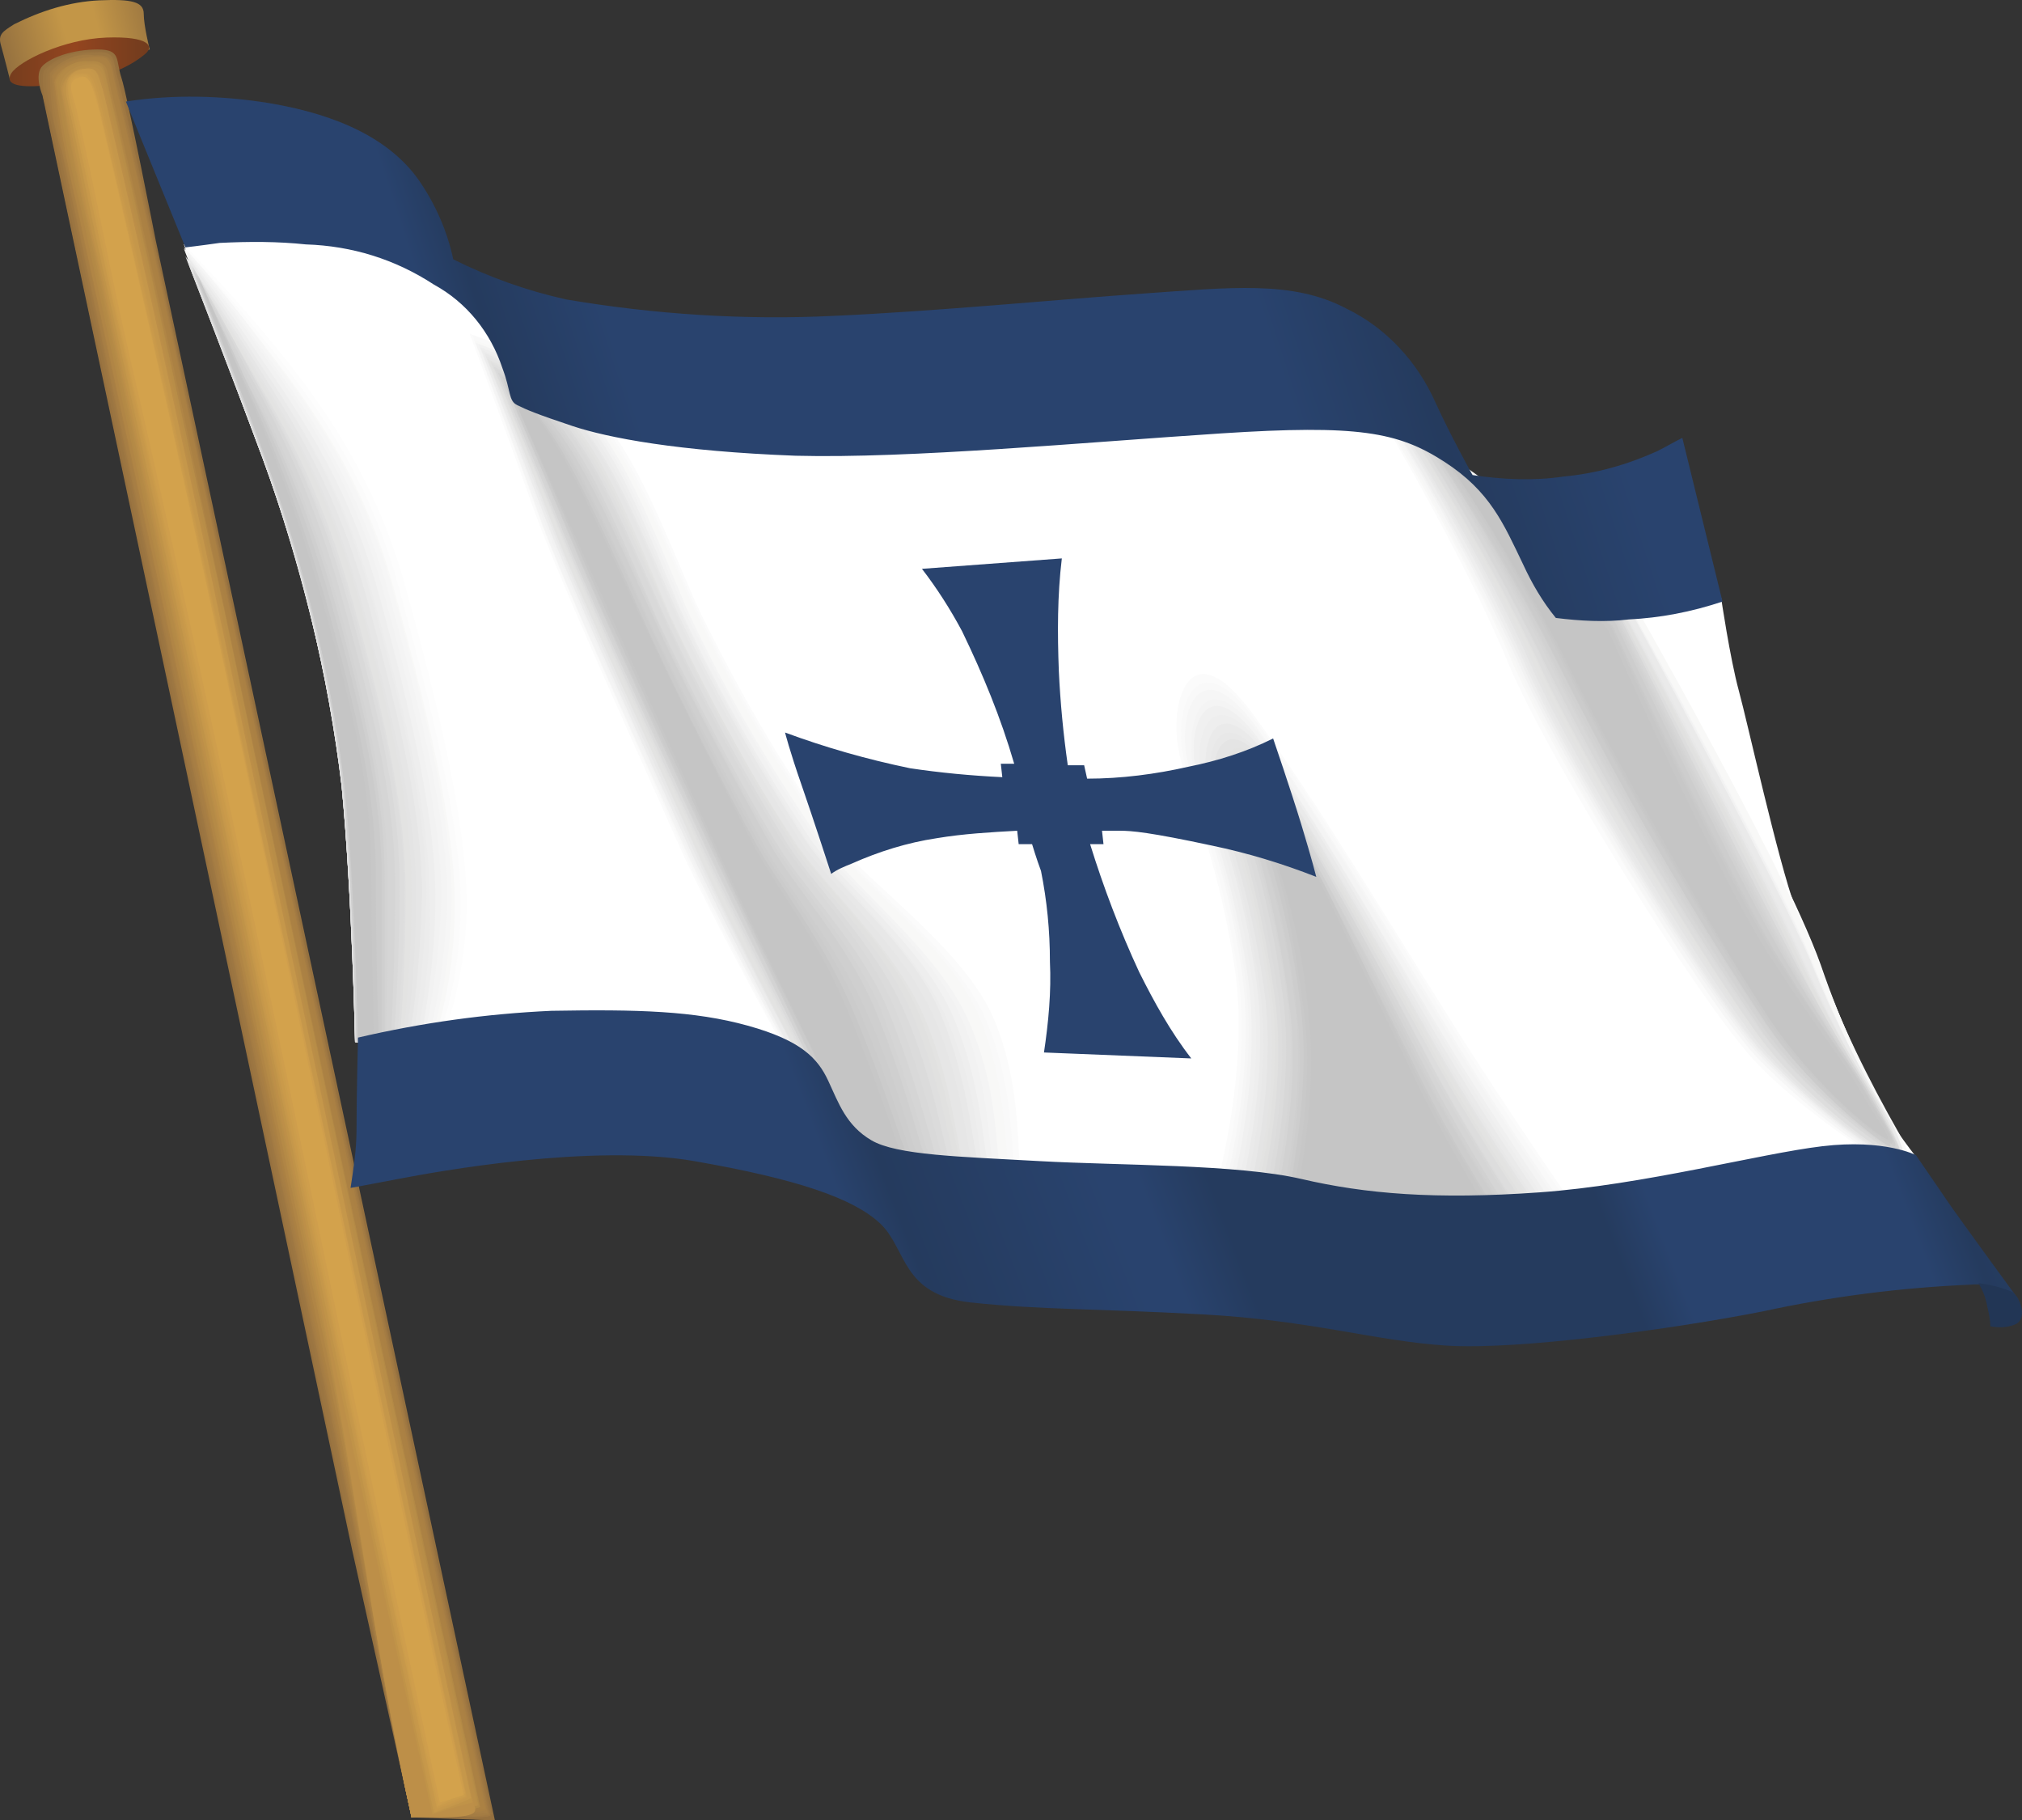 <svg xmlns="http://www.w3.org/2000/svg" id="Layer_1" version="1.1" viewBox="0 0 135.888 122.324"><rect x="0" y="0" width="135.888" height="122.324" fill="#333333" stroke="none"/><style id="style319">.st0{fill-rule:evenodd;clip-rule:evenodd}.st0,.st1{fill:#4579ad}</style><linearGradient id="SVGID_1_" x1="231.357" x2="242.087" y1="-3980.195" y2="-3977.315" gradientTransform="matrix(1 0 0 -1 -231.19 -3976.466)" gradientUnits="userSpaceOnUse"><stop id="stop325" offset="0" stop-color="#94703f"/><stop id="stop327" offset=".4" stop-color="#c39647"/><stop id="stop329" offset=".6" stop-color="#c39647"/><stop id="stop331" offset="1" stop-color="#94703f"/></linearGradient><path id="path334" fill="url(#SVGID_1_)" fill-rule="evenodd" d="M.66 5.324s-.4-1.6-.6-2.3c-.2-.7.1-.9.9-1.4 1.8-.9 3.7-1.5 5.7-1.6 2.2-.1 3 .1 3 .9s.4 2.4.4 2.4z" clip-rule="evenodd"/><linearGradient id="SVGID_2_" x1="231.27" x2="241.08" y1="-3980.621" y2="-3980.621" gradientTransform="matrix(1 0 0 -1 -231.19 -3976.466)" gradientUnits="userSpaceOnUse"><stop id="stop336" offset="0" stop-color="#723c1e"/><stop id="stop338" offset=".5" stop-color="#94451f"/><stop id="stop340" offset="1" stop-color="#723c1e"/></linearGradient><path id="path343" fill="url(#SVGID_2_)" fill-rule="evenodd" d="M3.26 5.724c-1.9.2-3 0-2.5-.8s3.5-2.3 6.4-2.4c2.9-.1 3.2.6 2.6 1.1-1.9 1.6-4.6 1.9-6.5 2.1z" clip-rule="evenodd"/><path id="path345" fill="#94703f" fill-rule="evenodd" d="m27.66 122.124-4-18-20.8-97.7s-.6-1.4 0-2c.6-.6 2.1-1.1 3.7-1.1s1.2.7 1.6 1.9c.4 1.2 2.3 10.9 2.3 10.9l22.8 106.2z" clip-rule="evenodd"/><path id="path347" fill="#fff" fill-rule="evenodd" d="M24.06 69.924s-.1-9.9-.9-17.1c-.9-7.5-2.7-14.9-5.3-22-2-5.5-5.5-14.4-5.5-14.4 2.5-.4 4.9-.5 7.4-.4 3.5.2 9.9 1.4 12.3 4.8 2.4 3.4 3.6 5.7 7.9 6.6 11.1 1.9 22.4 2.2 33.6.9 14.7-1.8 19.4.2 21.5 1.1 2.2 1.2 4.2 2.8 5.8 4.7 1.1 1.2 3.5 6.6 5.9 6.9 2.8.1 6.1-.6 8.9-.9 0 0 .6 4.1 1.2 6.3s2.6 11.3 3.8 14.6c1.2 3.3 2.7 7.5 4.2 10.6 1.5 3.1 3.9 6.1 3.9 6.1s-9.2 1.3-15.2 2.3c-6 1-20.7.9-27.7.3-7-.6-19.4-1.6-23.4-1.9-4-.3-6.8-2-8.3-4.3-1.5-2.3-6.5-4.1-8.9-4.4-5.1-.3-10.3-.3-15.4.1-1.9.3-3.8.4-5.8.1z" clip-rule="evenodd"/><path id="path349" fill="#fff" fill-rule="evenodd" d="M31.46 22.224s2.3 6.4 4.1 11.6c1.8 5.2 7.6 17.8 9.8 22.6 2.2 4.8 7.6 14.5 7.6 14.5s2 6.2 4.2 7.7 12.3 1.4 12 .3c-.3-1.1.2-5.5-1.7-10.3-1.9-4.8-8.4-9.1-10.9-12.2-3.6-5-6.8-10.3-9.4-15.9-4.6-10.1-6-15.1-15.7-18.3z" clip-rule="evenodd"/><path id="path351" fill="#fbfbfb" fill-rule="evenodd" d="M31.56 22.424s2.4 6.4 4.2 11.5c1.8 5.1 7.6 17.7 9.7 22.5 2.1 4.8 7.5 14.5 7.5 14.5s2 6.1 4.2 7.6 11.9 1.4 11.5.3c-.4-1.1.1-5.5-1.8-10.2-1.9-4.7-8.3-9.1-10.7-12.1-3.6-5-6.7-10.4-9.4-16-4.3-10-5.8-14.9-15.2-18.1z" clip-rule="evenodd"/><path id="path353" fill="#f9f9f9" fill-rule="evenodd" d="M31.76 22.524s2.4 6.4 4.2 11.5c1.8 5.1 7.6 17.6 9.7 22.5 2.1 4.9 7.4 14.4 7.4 14.4s2.1 6.1 4.1 7.6c2 1.5 11.5 1.3 11.1.2-.4-1.1 0-5.5-2-10.2-2-4.7-8.1-9-10.4-12.1-3.5-5-6.6-10.3-9.2-15.8-4.4-9.9-5.9-14.9-14.9-18.1z" clip-rule="evenodd"/><path id="path355" fill="#f8f8f7" fill-rule="evenodd" d="M31.86 22.824s2.4 6.3 4.2 11.4c1.8 5.1 7.6 17.6 9.7 22.3 2.1 4.7 7.4 14.3 7.4 14.3s2.1 6.1 4.1 7.6c2 1.5 11 1.3 10.6.2-.4-1.1-.1-5.5-2-10.2-1.9-4.7-7.9-8.9-10.2-12-3.5-5-6.5-10.2-9.1-15.7-4.4-9.9-6-14.8-14.7-17.9z" clip-rule="evenodd"/><path id="path357" fill="#f4f4f4" fill-rule="evenodd" d="M31.96 23.024s2.4 6.3 4.2 11.4c1.8 5.1 7.6 17.5 9.7 22.2 2.1 4.7 7.3 14.3 7.3 14.3s2.1 6.1 4 7.6 10.5 1.3 10.1.1c-.4-1.2-.1-5.4-2.2-10.1-2.1-4.7-7.7-8.9-9.9-12-3.4-4.9-6.5-10.2-9-15.6-4.2-10-5.8-14.9-14.2-17.9z" clip-rule="evenodd"/><path id="path359" fill="#f2f2f2" fill-rule="evenodd" d="M32.16 23.124s2.4 6.3 4.2 11.4c1.9 5 7.6 17.4 9.7 22.2 2.1 4.8 7.2 14.2 7.2 14.2s2.2 6 4 7.6c1.8 1.6 10.1 1.1 9.6.1s-.2-5.4-2.2-10.1c-2-4.7-7.5-8.9-9.7-11.9-3.3-4.9-6.3-10.1-8.9-15.5-4.3-10.1-5.9-15-13.9-18z" clip-rule="evenodd"/><path id="path361" fill="#eee" fill-rule="evenodd" d="M32.26 23.324s2.4 6.3 4.3 11.3c1.9 5 7.5 17.4 9.6 22 2.1 4.6 7.1 14.2 7.1 14.2s2.2 6 4 7.5c1.8 1.5 9.6 1.1 9.2.1-.4-1-.4-5.4-2.4-10.1-2-4.7-7.3-8.8-9.5-11.8-3.3-4.9-6.3-10.1-8.8-15.5-4.1-9.8-5.7-14.7-13.5-17.7z" clip-rule="evenodd"/><path id="path363" fill="#ececec" fill-rule="evenodd" d="M32.36 23.524s2.4 6.3 4.3 11.3c1.9 5 7.5 17.3 9.6 22 2.1 4.7 7.1 14.1 7.1 14.1s2.2 6 3.9 7.4c1.7 1.4 9.1 1.2 8.8.1-.3-1.1-.4-5.4-2.5-10.1-2.1-4.7-7.1-8.8-9.3-11.8-3.2-5-6.1-10.1-8.6-15.5-4.3-9.7-5.8-14.6-13.3-17.5z" clip-rule="evenodd"/><path id="path365" fill="#e8e8e8" fill-rule="evenodd" d="M32.56 23.724s2.4 6.2 4.3 11.2c1.9 5 7.5 17.2 9.6 21.9 2.1 4.7 7.1 14 7.1 14s2.2 6 3.9 7.5c1.7 1.5 8.7 1 8.3-.1-.4-1.1-.6-5.3-2.5-10s-7-8.6-9.1-11.7c-3.2-4.9-6.1-10-8.6-15.3-4.3-9.7-6-14.6-13-17.5z" clip-rule="evenodd"/><path id="path367" fill="#e6e6e6" fill-rule="evenodd" d="M32.66 23.924s2.5 6.2 4.4 11.2c1.9 5 7.6 17.1 9.6 21.8 2 4.7 7 14 7 14s2.2 6 3.8 7.4c1.6 1.4 8.3 1 7.9-.1-.4-1.1-.6-5.3-2.6-9.9-2-4.6-6.8-8.7-8.9-11.7-3.1-4.9-6-10-8.4-15.3-4.3-9.8-6-14.6-12.8-17.4z" clip-rule="evenodd"/><path id="path369" fill="#e3e3e2" fill-rule="evenodd" d="M32.76 24.124s2.5 6.2 4.4 11.2c1.9 5 7.6 17.1 9.6 21.7 2 4.6 6.9 13.9 6.9 13.9s2.2 6 3.8 7.3c1.6 1.3 7.8 1 7.3-.1s-.7-5.3-2.7-9.9c-2-4.6-6.6-8.6-8.6-11.6-3.2-4.8-5.9-9.9-8.4-15.2-4.1-9.7-5.8-14.5-12.3-17.3z" clip-rule="evenodd"/><path id="path371" fill="#e1e1e0" fill-rule="evenodd" d="M32.96 24.324s2.5 6.1 4.5 11.1c1.9 5 7.5 17 9.6 21.6 2.1 4.6 6.8 13.8 6.8 13.8s2.2 5.9 3.8 7.3c1.6 1.4 7.3.9 6.9-.1-.4-1-.9-5.3-2.8-9.9-1.9-4.6-6.4-8.5-8.4-11.5-3.1-4.9-5.8-9.9-8.3-15.1-4.3-9.7-6-14.5-12.1-17.2z" clip-rule="evenodd"/><path id="path373" fill="#dfdfdf" fill-rule="evenodd" d="M33.06 24.424s2.5 6.1 4.5 11.1 7.5 16.9 9.6 21.5c2.1 4.6 6.8 13.8 6.8 13.8s2.3 5.9 3.7 7.3c1.4 1.4 6.9.9 6.5-.2-.4-1.1-.9-5.2-2.9-9.9s-6.3-8.4-8.1-11.4c-3-4.8-5.7-9.8-8.1-15-4.5-9.6-6.2-14.5-12-17.2z" clip-rule="evenodd"/><path id="path375" fill="#dbdbdb" fill-rule="evenodd" d="M33.16 24.624s2.5 6.1 4.5 11 7.5 16.9 9.6 21.4c2.1 4.5 6.8 13.8 6.8 13.8s2.2 5.8 3.7 7.2c1.5 1.4 6.4.9 6-.2-.4-1.1-1-5.3-3-9.9-2-4.6-6.1-8.4-7.9-11.3-3-4.9-5.7-9.9-8.1-15-4.3-9.5-6-14.3-11.6-17z" clip-rule="evenodd"/><path id="path377" fill="#d9d9d9" fill-rule="evenodd" d="M33.36 24.824s2.5 6 4.5 10.9 7.5 16.8 9.6 21.3c2.1 4.5 6.7 13.6 6.7 13.6s2.3 5.9 3.6 7.3c1.3 1.4 6 .8 5.5-.3-.8-3.3-1.8-6.6-3.1-9.8-1.9-4.5-5.8-8.4-7.6-11.3-2.9-4.8-5.6-9.8-7.9-14.9-4.3-9.4-6.1-14.2-11.3-16.8z" clip-rule="evenodd"/><path id="path379" fill="#d5d5d5" fill-rule="evenodd" d="M33.46 25.024s2.5 6.1 4.5 11 7.5 16.7 9.6 21.2c2.1 4.5 6.6 13.5 6.6 13.5s2.3 5.8 3.6 7.2c1.3 1.4 5.5.7 5.1-.3-.9-3.3-1.9-6.6-3.2-9.8-1.9-4.5-5.8-8.3-7.5-11.2-2.9-4.8-5.5-9.8-7.9-14.8-4.1-9.5-5.9-14.1-10.8-16.8z" clip-rule="evenodd"/><path id="path381" fill="#d3d3d3" fill-rule="evenodd" d="M33.66 25.224s2.5 6 4.5 10.9 7.4 16.6 9.5 21.1c2.1 4.5 6.5 13.5 6.5 13.5s2.4 5.8 3.6 7.1c1.2 1.3 5 .7 4.6-.3-.9-3.3-2-6.6-3.2-9.8-2-4.5-5.5-8.2-7.3-11.2-1.8-3-5.4-9.6-7.7-14.8-4.2-9.2-6-13.9-10.5-16.5z" clip-rule="evenodd"/><path id="path383" fill="#cfcfcf" fill-rule="evenodd" d="M33.76 25.324s2.6 6 4.6 10.9c2 4.9 7.4 16.6 9.5 21 2.1 4.4 6.5 13.5 6.5 13.5s2.4 5.8 3.5 7.1c1.1 1.3 4.6.6 4.2-.4-.4-1-1.4-5.2-3.3-9.7-1.9-4.5-5.4-8.1-7-11-1.6-2.9-5.3-9.6-7.6-14.7-4.3-9.4-6.2-14-10.4-16.7z" clip-rule="evenodd"/><path id="path385" fill="#cdcdcd" fill-rule="evenodd" d="M33.86 25.624s2.6 6 4.6 10.8c2 4.8 7.4 16.5 9.5 20.9 2.1 4.4 6.4 13.4 6.4 13.4s2.4 5.7 3.5 7.1c1.1 1.4 4.1.6 3.7-.4-.4-1-1.4-5.2-3.4-9.6-2-4.4-5.2-8.1-6.8-11-1.6-2.9-5.2-9.6-7.5-14.6-4.3-9.4-6.1-14.1-10-16.6z" clip-rule="evenodd"/><path id="path387" fill="#cbcbcb" fill-rule="evenodd" d="M33.96 25.824s2.6 5.9 4.6 10.7c2 4.8 7.4 16.4 9.5 20.8 2.1 4.4 6.3 13.3 6.3 13.3s2.5 5.8 3.5 7.1c1 1.3 3.7.6 3.3-.4-.4-1-1.6-5.2-3.5-9.6-1.9-4.4-5-8.1-6.6-11-1.6-2.9-5-9.5-7.3-14.5-4.3-9.4-6.2-14-9.8-16.4z" clip-rule="evenodd"/><path id="path389" fill="#c7c7c7" fill-rule="evenodd" d="M34.16 25.924s2.6 6 4.6 10.7c2 4.7 7.4 16.3 9.4 20.7 2 4.4 6.4 13.2 6.4 13.2 1 2.4 2.1 4.8 3.4 7.1 1 1.3 3.2.5 2.8-.5-.4-1-1.7-5.2-3.6-9.6-1.9-4.4-4.8-8-6.4-10.9-1.6-2.9-5-9.4-7.3-14.5-4.1-9.1-6.1-13.7-9.3-16.2z" clip-rule="evenodd"/><path id="path391" fill="#c5c5c5" fill-rule="evenodd" d="M34.26 26.124s2.6 5.9 4.7 10.6c2.1 4.7 7.4 16.3 9.4 20.7 2 4.4 6.3 13.2 6.3 13.2 1 2.4 2.1 4.7 3.4 7 .9 1.3 2.7.5 2.3-.6-.4-1.1-1.7-5.1-3.6-9.6-1.9-4.5-4.7-7.9-6.2-10.8-1.5-2.9-4.8-9.4-7.1-14.3-4.3-9.2-6.2-13.8-9.2-16.2z" clip-rule="evenodd"/><path id="path393" fill="#97713f" fill-rule="evenodd" d="M27.66 122.124c-1.5-7-2.6-12.3-4.2-19.3-6.8-31.8-13.6-63.7-20.4-95.6 0-.2-.6-1.9-.1-2.7 1-.8 2.3-1.2 3.5-1.1 1.5 0 1.2.6 1.6 1.9.5 1.9 2.6 12 2.7 12.8 7.4 34.7 14.9 69.4 22.3 104.2-1.9-.1-3.7-.3-5.4-.2z" clip-rule="evenodd"/><path id="path395" fill="#9b7541" fill-rule="evenodd" d="M27.66 122.124c-1.6-7.3-2.7-13.2-4.4-20.5-6.6-31.2-13.3-62.4-19.9-93.7-.1-.4-.7-2.3-.4-3.2.9-.9 2.1-1.3 3.4-1.2 1.5 0 1.2.6 1.6 2 .6 2.6 2.9 13 3.2 14.5 7.3 34.1 14.5 67.8 21.9 101.9-1.7.3-3.9-.4-5.4.2z" clip-rule="evenodd"/><path id="path397" fill="#9d7742" fill-rule="evenodd" d="M27.66 122.124c-1.7-7.8-2.9-14.1-4.5-21.9-6.5-30.4-13-61-19.5-91.6-.1-.6-.8-2.7-.5-3.9.4-.6 1.9-1.1 3.3-1.2 1.4-.1 1.1.6 1.5 1.9.9 3.4 3.1 14.2 3.6 16.5 7.1 33.4 14.3 66.7 21.4 100.1-1.6.4-3.7-.5-5.3.1z" clip-rule="evenodd"/><path id="path399" fill="#a07842" fill-rule="evenodd" d="M27.66 122.124c-1.8-8.1-2.9-15-4.7-23.3-6.3-29.7-12.7-59.6-19.1-89.4-.1-.9-.9-3.2-.6-4.5.4-.7 1.8-1.2 3.2-1.2 1.4 0 1.1.5 1.5 1.9 1 4.1 3.4 15.3 4 18.5 7 32.6 14 65.2 21 97.9-1.6.3-3.8-.4-5.3.1z" clip-rule="evenodd"/><path id="path401" fill="#a47c43" fill-rule="evenodd" d="M27.66 122.124c-1.9-8.6-3.1-16.1-4.9-24.6-6.2-29-12.4-58.1-18.6-87.3-.6-1.8-.8-3.5-.8-5.3.7-.9 1.9-1.4 3-1.2 1.3-.1 1.1.5 1.5 2 1.2 4.8 3.7 16.4 4.5 20.4 6.8 32 13.7 63.9 20.5 95.8-1.6.4-3.8-.3-5.2.2z" clip-rule="evenodd"/><path id="path403" fill="#a77e44" fill-rule="evenodd" d="M27.66 122.124c-2-9-3.2-17-5.1-26-6-28.3-12.1-56.7-18.2-85.2-.5-1.9-.8-3.9-.9-5.8.3-.8 1.5-1.3 2.8-1.3 1.3 0 1.2.5 1.5 1.9 1.4 5.6 4 17.6 5 22.5 6.6 31.2 13.3 62.4 20 93.6z" clip-rule="evenodd"/><path id="path405" fill="#aa8043" fill-rule="evenodd" d="M27.66 122.124c-2-9.4-3.3-17.9-5.3-27.4-5.8-27.7-11.7-55.3-17.7-83-.6-2.1-.9-4.3-1.1-6.6.3-.7 1.4-1.2 2.7-1.3 1.3-.1 1.1.4 1.5 1.9 1.6 6.4 4.2 18.9 5.4 24.5 6.5 30.5 13 60.9 19.5 91.4-1.5.5-3.7.1-5 .5z" clip-rule="evenodd"/><path id="path407" fill="#ab8143" fill-rule="evenodd" d="M27.66 122.124c-2.2-9.9-3.4-18.9-5.5-28.8-5.7-26.9-11.4-53.8-17.2-80.8-.6-2.4-1.1-4.8-1.3-7.2.2-.8 1.3-1.3 2.5-1.4 1.2-.1 1.1.4 1.5 2 1.7 7.2 4.5 20 5.8 26.5 6.3 29.7 12.7 59.5 19.1 89.1-1.4.5-3.6.1-4.9.6z" clip-rule="evenodd"/><path id="path409" fill="#b08545" fill-rule="evenodd" d="M27.66 122.124c-2.2-10.3-3.5-19.9-5.7-30.2-5.5-26.1-11.2-52.3-16.9-78.6-.6-2.6-1.1-5.2-1.4-7.8.2-.9 1.2-1.4 2.4-1.4s1.1.4 1.4 1.9c1.9 8 4.8 21.2 6.3 28.6 6.1 28.9 12.3 57.9 18.5 86.8-1.1.5-3.3.2-4.6.7z" clip-rule="evenodd"/><path id="path411" fill="#b38945" fill-rule="evenodd" d="M27.66 122.124c-2.4-10.7-3.5-21-5.8-31.7-5.5-25.5-10.9-50.9-16.4-76.3-.7-2.8-1.3-5.7-1.7-8.6.3-.9 1.2-1.5 2.2-1.4 1.1-.1 1 .3 1.4 2 2.2 8.9 5 22.5 6.8 30.8 6 28.2 12.1 56.4 18.1 84.5-1.2.4-3.5.3-4.6.7z" clip-rule="evenodd"/><path id="path413" fill="#b58a46" fill-rule="evenodd" d="M27.66 122.124c-2.5-11.2-3.7-22-6.1-33.2-5.3-24.5-10.4-49.2-15.8-74-.8-3.1-1.4-6.2-1.8-9.3.1-.9.9-1.4 2-1.4s1 .3 1.4 2c2.3 9.6 5.3 23.8 7.3 32.9 5.8 27.4 11.6 54.9 17.5 82.2-1.1.4-3.4.3-4.5.8z" clip-rule="evenodd"/><path id="path415" fill="#b88d47" fill-rule="evenodd" d="M27.66 122.124c-2.5-11.7-3.8-23-6.3-34.7-5-23.8-10.1-47.7-15.3-71.6-.7-2.9-1.5-6.8-2-10 .1-.9.9-1.4 1.9-1.5 1-.1 1 .3 1.4 2 2.5 10.5 5.6 25.1 7.8 35.1 5.6 26.7 11.3 53.3 17 79.9z" clip-rule="evenodd"/><path id="path417" fill="#bb8e47" fill-rule="evenodd" d="M27.66 122.124c-2.7-12.2-3.9-24.1-6.5-36.2-4.9-23-9.8-46.1-14.8-69.2-.8-3.2-1.7-7.3-2.2-10.7.1-.9.8-1.5 1.7-1.5.9-.1 1 .1 1.4 2 2.7 11.4 5.9 26.4 8.2 37.3 5.5 25.9 10.9 51.7 16.6 77.5-1.1.2-3.4.4-4.4.8z" clip-rule="evenodd"/><path id="path419" fill="#bd8f48" fill-rule="evenodd" d="M27.66 122.124c-2.8-12.6-4.1-25.2-6.8-37.8-4.7-22.2-9.4-44.4-14.3-66.7-.8-3.4-1.7-7.9-2.4-11.4-.1-.8.6-1.5 1.4-1.5h.2c.9-.1 1 .1 1.4 2 2.9 12.2 6.2 27.7 8.7 39.6 5.3 25.1 10.6 50 16 75 .5.9-1.4.8-4.2.8z" clip-rule="evenodd"/><path id="path421" fill="#c09348" fill-rule="evenodd" d="M29.06 121.924c-2.9-13.1-5.7-26.1-8.4-39.2-4.5-21.4-9.1-42.8-13.8-64.2-.9-3.7-1.8-8.4-2.6-12.3-.1-.8.5-1.5 1.3-1.6h.1c.9-.1.9.1 1.4 2.1 3.1 13.1 6.5 29 9.2 41.9 5.1 24.2 10.2 48.3 15.5 72.5-.9.2-1.8.5-2.7.8z" clip-rule="evenodd"/><path id="path423" fill="#c5974a" fill-rule="evenodd" d="M29.16 121.824c-3-13.6-5.8-27.2-8.7-40.8-4.3-20.5-8.7-41.1-13.3-61.8-.9-4-1.9-8.9-2.7-13-.1-1 .4-1.5 1.2-1.6.8-.1.9.1 1.4 2 3.3 14 6.8 30.4 9.7 44.3 5 23.3 9.9 46.6 14.9 69.9-.8.4-1.7.7-2.5 1z" clip-rule="evenodd"/><path id="path425" fill="#c7984a" fill-rule="evenodd" d="M29.26 121.724c-3.1-14.1-6-28.2-9-42.2-4.2-19.7-8.4-39.5-12.8-59.3-1-4.2-2-9.4-3-13.8-.1-1.1.2-1.5 1-1.7.8-.2.9 0 1.4 2.1 3.5 14.9 7.1 31.8 10.2 46.6 4.8 22.5 9.5 45 14.3 67.4-.6.3-1.4.6-2.1.9z" clip-rule="evenodd"/><path id="path427" fill="#ca9a4a" fill-rule="evenodd" d="M29.36 121.524c-3.2-14.6-6.3-29.2-9.4-43.7-4-18.9-7.9-37.7-12.2-56.7-1-4.5-2.1-9.9-3.1-14.6-.3-1.1 0-1.6.7-1.6s.9-.1 1.4 2.1c3.8 15.8 7.5 33.2 10.8 49 4.5 21.6 9.1 43.1 13.8 64.7-.6.3-1.3.6-2 .8z" clip-rule="evenodd"/><path id="path429" fill="#cc9d4b" fill-rule="evenodd" d="M29.36 121.424c-3.3-15.1-6.5-30.2-9.6-45.3-3.7-18-7.6-35.9-11.7-54-1.2-4.8-2.2-10.5-3.4-15.4-.2-1.2 0-1.6.6-1.7.6-.1.9-.1 1.4 2.1 4 16.8 7.9 34.7 11.4 51.5 4.4 20.7 8.7 41.5 13.2 62.1-.7.2-1.2.4-1.9.7z" clip-rule="evenodd"/><path id="path431" fill="#cf9e4c" fill-rule="evenodd" d="M29.46 121.324c-3.5-15.7-6.7-31.3-9.9-46.9-3.6-17.1-7.3-34.1-11.2-51.3-1.2-5.2-2.3-11.1-3.5-16.3-.3-1.1-.1-1.7.4-1.7s.9-.1 1.4 2.1c4.2 17.8 8.1 36.1 12 54 4.2 19.7 8.3 39.6 12.6 59.3-.7.2-1.2.5-1.8.8z" clip-rule="evenodd"/><path id="path433" fill="#d3a24c" fill-rule="evenodd" d="M29.56 121.124c-7-32.4-13.3-64.6-20.8-97-1.3-5.5-2.4-11.7-3.7-17.1-.4-1.2-.4-1.6.2-1.8.6-.2.8-.1 1.4 2.2 8.9 37.5 16.2 75.5 24.5 113.2z" clip-rule="evenodd"/><path id="path435" fill="#fff" fill-rule="evenodd" d="M80.86 81.724s3-9.1 1.8-17.1c-1.2-8-3.4-12-3.9-15s.9-8.1 5.3-2.3c4.4 5.8 9.7 14.7 13.7 21.2s9.2 13.6 9.2 13.6c-4.6 1.3-9.4 1.8-14.2 1.7-8.4-.2-11.9-2.1-11.9-2.1z" clip-rule="evenodd"/><path id="path437" fill="#fbfbfb" fill-rule="evenodd" d="M81.16 81.824s3-9.1 1.8-16.9c-1.2-7.8-3.3-11.8-3.8-14.8s.8-7.9 5-2.2 9.4 14.4 13.5 20.9c4.1 6.5 9 13.5 9 13.5-4.5 1.2-9.2 1.8-13.9 1.6-8.2-.3-11.6-2.1-11.6-2.1z" clip-rule="evenodd"/><path id="path439" fill="#f9f9f9" fill-rule="evenodd" d="M81.46 81.924s2.9-9 1.7-16.8c-1.2-7.8-3.2-11.7-3.7-14.6-.5-2.9.9-7.7 5-2s9.2 14.1 13.1 20.5c3.9 6.4 8.9 13.3 8.9 13.3-4.4 1.2-9 1.8-13.5 1.6-8.1-.2-11.5-2-11.5-2z" clip-rule="evenodd"/><path id="path441" fill="#f6f6f6" fill-rule="evenodd" d="M81.76 81.924s2.8-8.9 1.7-16.6c-1.1-7.7-3.1-11.4-3.7-14.4-.6-3 .8-7.5 4.8-1.9s9 13.9 12.8 20.2c3.8 6.3 8.7 13.2 8.7 13.2-4.3 1.2-8.8 1.7-13.2 1.5-7.8-.2-11.1-2-11.1-2z" clip-rule="evenodd"/><path id="path443" fill="#f4f4f4" fill-rule="evenodd" d="M81.96 82.024s2.8-8.9 1.7-16.5c-1.1-7.6-3-11.2-3.5-14.1-.5-2.9.7-7.3 4.7-1.8s8.7 13.7 12.5 19.9c3.8 6.2 8.5 13 8.5 13-4.2 1.2-8.5 1.8-12.9 1.6-7.7-.4-11-2.1-11-2.1z" clip-rule="evenodd"/><path id="path445" fill="#f0f0f0" fill-rule="evenodd" d="M82.26 82.024s2.7-8.9 1.6-16.4c-1.1-7.5-2.9-11.1-3.5-13.9-.6-2.8.7-7.1 4.5-1.7 3.8 5.4 8.4 13.4 12.1 19.5 3.7 6.1 8.4 12.8 8.4 12.8-4.1 1.2-8.3 1.7-12.5 1.5-7.4-.1-10.6-1.8-10.6-1.8z" clip-rule="evenodd"/><path id="path447" fill="#eee" fill-rule="evenodd" d="M82.56 82.124s2.7-8.8 1.6-16.2c-1.1-7.4-2.8-11-3.4-13.8-.6-2.8.7-6.8 4.5-1.4s8.2 13.1 11.7 19.1c3.5 6 8.2 12.7 8.2 12.7-4 1.1-8.1 1.6-12.2 1.4-7.2-.2-10.4-1.8-10.4-1.8z" clip-rule="evenodd"/><path id="path449" fill="#eaeaea" fill-rule="evenodd" d="M82.86 82.124s2.6-8.7 1.6-16c-1-7.3-2.7-10.8-3.3-13.5-.6-2.7.6-6.7 4.3-1.4 3.7 5.3 7.9 12.9 11.4 18.9 3.5 6 8.1 12.5 8.1 12.5-3.9 1.1-7.9 1.6-12 1.4-7.1-.2-10.1-1.9-10.1-1.9z" clip-rule="evenodd"/><path id="path451" fill="#e8e8e8" fill-rule="evenodd" d="M83.16 82.224s2.5-8.7 1.5-15.9c-1-7.2-2.6-10.6-3.2-13.3-.6-2.7.6-6.4 4.2-1.1 3.6 5.3 7.7 12.5 11.1 18.5 3.4 6 7.9 12.3 7.9 12.3-3.8 1.1-7.7 1.6-11.7 1.4-6.8-.3-9.8-1.9-9.8-1.9z" clip-rule="evenodd"/><path id="path453" fill="#e4e4e4" fill-rule="evenodd" d="M83.46 82.224s2.5-8.6 1.5-15.7-2.5-10.4-3.2-13.1c-.7-2.7.6-6.3 4.1-1.1 3.5 5.2 7.4 12.3 10.7 18.1 3.3 5.8 7.8 12.2 7.8 12.2-3.7 1-7.5 1.5-11.3 1.4-6.8-.2-9.6-1.8-9.6-1.8z" clip-rule="evenodd"/><path id="path455" fill="#e3e3e2" fill-rule="evenodd" d="M83.76 82.224s2.5-8.5 1.5-15.5-2.4-10.2-3-12.9c-.6-2.7.6-6 3.9-.9s7.2 12 10.4 17.7c3.2 5.7 7.6 12 7.6 12-3.5 1-7.2 1.5-10.9 1.4-6.8-.2-9.5-1.8-9.5-1.8z" clip-rule="evenodd"/><path id="path457" fill="#e1e1e0" fill-rule="evenodd" d="M83.96 82.224s2.5-8.5 1.5-15.4c-.6-4.3-1.6-8.5-3-12.7-.6-2.6.6-5.9 3.8-.9 3.2 5 7 11.9 10.1 17.5 3.1 5.6 7.4 11.9 7.4 11.9-3.5 1-7.1 1.5-10.7 1.4-6.3-.2-9.1-1.8-9.1-1.8z" clip-rule="evenodd"/><path id="path459" fill="#ddd" fill-rule="evenodd" d="M84.26 82.224s2.4-8.4 1.4-15.3c-.6-4.2-1.5-8.4-2.9-12.5-.6-2.5.6-5.6 3.7-.6s6.7 11.5 9.8 17.1c3.1 5.6 7.3 11.7 7.3 11.7-3.3 1-6.8 1.4-10.3 1.3-6.3-.1-9-1.7-9-1.7z" clip-rule="evenodd"/><path id="path461" fill="#dbdbdb" fill-rule="evenodd" d="M84.56 82.224s2.3-8.4 1.4-15c-.6-4.2-1.5-8.3-2.8-12.3-.6-2.4.5-5.4 3.5-.5s6.5 11.3 9.4 16.8c2.9 5.5 7.1 11.6 7.1 11.6-3.2 1-6.6 1.4-9.9 1.2-6.1-.2-8.7-1.8-8.7-1.8z" clip-rule="evenodd"/><path id="path463" fill="#d7d7d7" fill-rule="evenodd" d="M84.86 82.224s2.2-8.3 1.4-14.9c-.5-4.1-1.4-8.2-2.7-12.1-.7-2.4.5-5.2 3.4-.4s6.2 11 9.1 16.5c2.9 5.5 6.9 11.4 6.9 11.4-3.1 1-6.4 1.4-9.6 1.2-6-.1-8.5-1.7-8.5-1.7z" clip-rule="evenodd"/><path id="path465" fill="#d5d5d5" fill-rule="evenodd" d="M85.16 82.324s2.2-8.3 1.4-14.8c-.5-4-1.4-8-2.7-11.8-.6-2.5.5-5 3.3-.3s5.9 10.8 8.8 16.1c2.9 5.3 6.8 11.2 6.8 11.2-3 1-6.1 1.4-9.3 1.2-5.9-.1-8.3-1.6-8.3-1.6z" clip-rule="evenodd"/><path id="path467" fill="#d1d1d1" fill-rule="evenodd" d="M85.36 82.324s2.2-8.3 1.3-14.7c-.5-3.9-1.3-7.8-2.5-11.6-.7-2.4.4-4.8 3.1-.1s5.8 10.5 8.5 15.8c2.7 5.3 6.6 11.1 6.6 11.1-2.9 1-5.9 1.4-9 1.2-5.6-.3-8-1.7-8-1.7z" clip-rule="evenodd"/><path id="path469" fill="#cfcfcf" fill-rule="evenodd" d="M85.76 82.324s2.1-8.2 1.3-14.5c-.4-3.9-1.3-7.7-2.5-11.4-.7-2.3.4-4.7 3 0s5.5 10.3 8.1 15.5c2.6 5.2 6.5 10.9 6.5 10.9-2.8 1-5.7 1.4-8.6 1.1-5.6-.2-7.8-1.6-7.8-1.6z" clip-rule="evenodd"/><path id="path471" fill="#cdcdcd" fill-rule="evenodd" d="M85.96 82.324s2-8.1 1.2-14.3c-.4-3.8-1.2-7.6-2.4-11.2-.7-2.3.4-4.5 2.9.1s5.2 10 7.9 15.1 6.3 10.7 6.3 10.7c-2.7.9-5.5 1.3-8.4 1.1-5.3-.1-7.5-1.5-7.5-1.5z" clip-rule="evenodd"/><path id="path473" fill="#c9c9c9" fill-rule="evenodd" d="M86.16 82.324s2-8.1 1.3-14.2c-.4-3.7-1.2-7.4-2.3-11-.7-2.2.4-4.2 2.7.3 2.3 4.5 5 9.7 7.5 14.8 2.5 5.1 6.1 10.6 6.1 10.6-2.6.9-5.3 1.3-8 1.1-5.1-.2-7.3-1.6-7.3-1.6z" clip-rule="evenodd"/><path id="path475" fill="#c7c7c7" fill-rule="evenodd" d="M86.46 82.224s2-8 1.2-14-1.4-8.6-2.2-10.8c-.8-2.2.4-4 2.7.4 2.3 4.4 4.7 9.6 7.1 14.5 2.4 4.9 6 10.4 6 10.4-2.4.9-5 1.3-7.6 1.1-5.1-.1-7.2-1.6-7.2-1.6z" clip-rule="evenodd"/><path id="path477" fill="#c5c5c5" fill-rule="evenodd" d="M86.76 82.224s1.9-7.9 1.2-13.8c-.3-3.6-1-7.1-2.2-10.6-.7-2.2.4-3.8 2.5.5s4.5 9.3 6.8 14.1c2.3 4.8 5.8 10.3 5.8 10.3-2.3.9-4.9 1.3-7.4 1.1-4.7-.2-6.7-1.6-6.7-1.6z" clip-rule="evenodd"/><path id="path479" fill="#fff" fill-rule="evenodd" d="M92.16 27.324s6.1 10.3 8.9 16.9c2.8 6.6 13.1 23.3 16.7 27.1 3.6 3.8 10.5 8 10.5 8s.6-.4-.5-2.7c-2.2-3.8-4-7.7-5.4-11.8-2.7-7.5-12.9-24.8-12.9-24.8s-5.6-4.2-7.2-5.6c-1.6-1.4-5.7-4.2-5.7-4.2z" clip-rule="evenodd"/><path id="path481" fill="#fbfbfb" fill-rule="evenodd" d="M92.46 27.424s6 10.1 8.8 16.9c2.8 6.8 13 23 16.6 26.9 3.6 3.9 10.4 8 10.4 8s.6-.5-.6-2.7c-2.1-3.8-3.9-7.7-5.4-11.7-2.7-7.4-12.8-24.7-12.8-24.7s-5.5-4.2-7.2-5.6c-1.7-1.4-5.5-4.1-5.5-4.1-1.5-1.1-2.9-2-4.3-3z" clip-rule="evenodd"/><path id="path483" fill="#f8f8f7" fill-rule="evenodd" d="M92.76 27.724s6 10 8.8 16.6c2.8 6.6 12.9 22.8 16.5 26.7 3 3.1 6.5 5.8 10.2 8 .1 0 .6-.5-.6-2.8-2.1-3.7-4-7.5-5.4-11.5-2.8-7.3-12.7-24.6-12.7-24.6s-5.5-4.2-7.1-5.7c-1.6-1.5-5.5-4.1-5.5-4.1-1.6-.8-2.9-1.8-4.2-2.6z" clip-rule="evenodd"/><path id="path485" fill="#f6f6f6" fill-rule="evenodd" d="M92.96 27.824c3.2 5.3 6.1 10.8 8.8 16.5 2.7 6.5 12.6 22.6 16.2 26.6 3 3.1 6.4 5.8 10.1 8 0 0 .4-.6-.7-2.8-2.2-3.6-4-7.4-5.5-11.4-2.9-7.2-12.6-24.4-12.6-24.4s-5.5-4.3-7.1-5.7c-1.6-1.4-5.4-4.2-5.4-4.2-1.1-.9-2.5-1.7-3.8-2.6z" clip-rule="evenodd"/><path id="path487" fill="#f2f2f2" fill-rule="evenodd" d="M93.26 28.024c3.2 5.3 6.1 10.7 8.7 16.3 2.7 6.5 12.6 22.4 16.1 26.4 3 3.1 6.3 5.8 10 8.1.1-.1.4-.6-.8-2.9-2.1-3.6-3.9-7.4-5.5-11.3-2.9-7-12.5-24.3-12.5-24.3s-5.3-4.3-6.9-5.7c-1.6-1.4-5.3-4.2-5.3-4.2-1.3-.7-2.6-1.6-3.8-2.4z" clip-rule="evenodd"/><path id="path489" fill="#eee" fill-rule="evenodd" d="M93.46 28.224c3.2 5.2 6.1 10.6 8.7 16.1 2.7 6.5 12.5 22.2 16 26.3 2.9 3.1 6.3 5.8 9.9 8.1 0-.1.3-.7-.9-3-2.1-3.6-3.9-7.3-5.5-11.1-3-7-12.5-24.1-12.5-24.1s-5.3-4.4-6.8-5.8c-1.5-1.4-5.2-4.1-5.2-4.1-1.2-.8-2.4-1.6-3.7-2.4z" clip-rule="evenodd"/><path id="path491" fill="#eaeaea" fill-rule="evenodd" d="M93.76 28.324c3.2 5.2 6.1 10.5 8.6 16 2.7 6.5 12.3 22 15.8 26.1 2.9 3.1 6.2 5.9 9.9 8.1 0-.1.2-.7-.9-3-2.1-3.5-4-7.2-5.5-11-3-6.8-12.3-23.9-12.3-23.9s-5.3-4.5-6.8-5.8c-1.5-1.3-5.2-4.1-5.2-4.1-1.2-.8-2.5-1.6-3.6-2.4z" clip-rule="evenodd"/><path id="path493" fill="#e8e8e8" fill-rule="evenodd" d="M93.96 28.524c3.2 5.1 6.1 10.4 8.6 15.9 2.7 6.4 12.2 21.8 15.6 25.9 2.8 3.2 6.1 5.9 9.7 8.1.1-.1.2-.8-1-3-2.1-3.5-3.9-7.1-5.6-10.8-3-6.8-12.2-23.8-12.2-23.8s-5.2-4.5-6.7-5.8c-1.5-1.3-5-4.1-5-4.1-1.1-.9-2.2-1.7-3.4-2.4z" clip-rule="evenodd"/><path id="path495" fill="#e4e4e4" fill-rule="evenodd" d="M94.16 28.624s5.8 9.3 8.6 15.8 12.1 21.5 15.5 25.8c2.8 3.2 6 5.9 9.6 8.1.1-.1.1-.8-1-3-2.1-3.4-4-7-5.7-10.7-3-6.6-12.1-23.6-12.1-23.6s-5.1-4.6-6.6-5.9c-1.5-1.3-5-4.1-5-4.1-1-.9-2.1-1.6-3.3-2.4z" clip-rule="evenodd"/><path id="path497" fill="#e3e3e2" fill-rule="evenodd" d="M94.46 28.824c3.1 5 6 10.2 8.5 15.6 2.8 6.4 12 21.3 15.4 25.6 2.7 3.2 5.9 5.9 9.4 8.1.1-.2.1-.9-1.1-3.1-2.1-3.4-4-6.9-5.7-10.6-3-6.5-12-23.5-12-23.5s-5.1-4.7-6.5-6c-1.4-1.3-4.9-4.1-4.9-4.1-1-.6-2.1-1.3-3.1-2z" clip-rule="evenodd"/><path id="path499" fill="#e1e1e0" fill-rule="evenodd" d="M94.76 29.024c3.1 5 6 10.1 8.5 15.4 2.8 6.3 11.8 21.2 15.2 25.5 2.7 3.2 5.9 5.9 9.4 8.1 0-.2-.1-.9-1.2-3.1-1.1-2.2-2.6-4-5.7-10.4s-11.9-23.4-11.9-23.4-5.1-4.7-6.5-6c-1.4-1.3-4.8-4-4.8-4-1-.8-2-1.4-3-2.1z" clip-rule="evenodd"/><path id="path501" fill="#ddd" fill-rule="evenodd" d="M94.86 29.124c3.1 4.9 6 10 8.5 15.3 2.8 6.3 11.7 21 15 25.4 3.3 4.4 9.2 8.4 9.3 8.1.1-.3-.1-1-1.3-3.2s-2.6-3.9-5.7-10.3-11.8-23.2-11.8-23.2l-6.4-6c-1.4-1.2-4.7-4-4.7-4-.9-.7-1.8-1.4-2.9-2.1z" clip-rule="evenodd"/><path id="path503" fill="#dbdbdb" fill-rule="evenodd" d="M95.16 29.324c3.1 4.8 6 9.9 8.5 15.1 2.8 6.3 11.5 20.7 14.9 25.2 3.4 4.5 9.1 8.4 9.1 8.1 0-.3-.2-1-1.4-3.2s-2.5-3.9-5.8-10.1c-3.3-6.2-11.7-23.1-11.7-23.1s-5-4.8-6.3-6c-1.3-1.2-4.6-4-4.6-4-.9-.8-1.8-1.4-2.7-2z" clip-rule="evenodd"/><path id="path505" fill="#d7d7d7" fill-rule="evenodd" d="M95.36 29.524c3.1 4.8 5.9 9.8 8.4 14.9 4.3 8.7 9.3 17 14.8 25.1 3.4 4.5 8.9 8.4 9.1 8.1.2-.3-.3-1.1-1.4-3.2-1.1-2.1-2.5-3.9-5.8-10.1-3.3-6.2-11.6-22.9-11.6-22.9s-4.9-4.9-6.3-6.1c-1.4-1.2-4.5-4-4.5-4-.9-.6-1.8-1.3-2.7-1.8z" clip-rule="evenodd"/><path id="path507" fill="#d5d5d5" fill-rule="evenodd" d="M95.66 29.624c3.1 4.7 5.9 9.7 8.4 14.8 4.3 8.6 9.2 17 14.6 24.9 3.3 4.5 8.8 8.4 8.9 8.1.1-.3-.4-1.1-1.5-3.2s-2.5-3.8-5.8-9.9c-3.3-6.1-11.5-22.8-11.5-22.8s-4.8-4.9-6.2-6.1c-1.4-1.2-4.4-4-4.4-4-.9-.6-1.7-1.2-2.5-1.8z" clip-rule="evenodd"/><path id="path509" fill="#d3d3d3" fill-rule="evenodd" d="M95.86 29.824c3.1 4.7 5.9 9.6 8.4 14.6 2.8 6.3 11.1 20.2 14.4 24.8 3.3 4.6 8.7 8.4 8.8 8.1.1-.3-.4-1.2-1.5-3.2s-2.5-3.8-5.8-9.8c-3.3-6-11.4-22.6-11.4-22.6s-4.8-5-6.1-6.2l-4.3-4c-.9-.6-1.7-1.2-2.5-1.7z" clip-rule="evenodd"/><path id="path511" fill="#d1d1d1" fill-rule="evenodd" d="M96.06 29.924c3.1 4.6 5.8 9.5 8.3 14.5 4.3 8.5 9.1 16.7 14.4 24.6 3.3 4.6 8.6 8.4 8.6 8.2 0-.2-.4-1.2-1.6-3.4-1.2-2.2-2.5-3.7-5.8-9.6-3.3-5.9-11.3-22.5-11.3-22.5s-4.8-5-6-6.3c-1.2-1.3-4.2-4-4.2-4-.9-.4-1.7-.9-2.4-1.5z" clip-rule="evenodd"/><path id="path513" fill="#cdcdcd" fill-rule="evenodd" d="M96.26 30.124c3 4.6 5.8 9.3 8.3 14.2 4.2 8.4 8.9 16.6 14.2 24.4 3.3 4.7 8.5 8.6 8.6 8.3.1-.3-.5-1.3-1.7-3.4-1.2-2.1-2.5-3.7-5.9-9.5-3.4-5.8-11.2-22.3-11.2-22.3s-4.7-5-6-6.3c-1.3-1.3-4.1-4-4.1-4z" clip-rule="evenodd"/><path id="path515" fill="#cbcbcb" fill-rule="evenodd" d="M96.46 30.324c3 4.5 5.8 9.2 8.2 14.1 4.2 8.4 8.8 16.5 14 24.3 3.2 4.8 8.4 8.6 8.4 8.3 0-.3-.6-1.4-1.7-3.4s-2.5-3.7-5.9-9.4c-3.4-5.7-11.1-22.2-11.1-22.2s-4.7-5.2-5.9-6.3c-1.2-1.1-4-4-4-4-.6-.5-1.3-1-2-1.4z" clip-rule="evenodd"/><path id="path517" fill="#c9c9c9" fill-rule="evenodd" d="M96.76 30.424c3 4.5 5.8 9.2 8.2 14 4.2 8.3 8.8 16.3 13.8 24.1 3.3 4.8 8.2 8.6 8.4 8.3.2-.3-.6-1.4-1.8-3.5-1.2-2.1-2.5-3.6-6-9.2s-11-22-11-22-4.6-5.2-5.8-6.3c-1.2-1.1-4-4-4-4-.6-.5-1.2-1-1.8-1.4z" clip-rule="evenodd"/><path id="path519" fill="#c7c7c7" fill-rule="evenodd" d="M96.96 30.524c3 4.4 5.7 9.1 8.1 13.8 4.1 8.2 8.7 16.3 13.8 24 3.2 4.8 8.1 8.6 8.2 8.3.1-.3-.7-1.4-1.9-3.5s-2.5-3.6-6-9.1-10.9-21.9-10.9-21.9-4.5-5.2-5.8-6.4c-1.3-1.2-3.9-4-3.9-4z" clip-rule="evenodd"/><path id="path521" fill="#c5c5c5" fill-rule="evenodd" d="M97.16 30.824c3 4.4 5.7 8.9 8.1 13.6 2.9 6 10.3 18.9 13.5 23.8 3.2 4.9 8 8.6 8.1 8.3.1-.3-.8-1.4-2-3.5s-2.5-3.5-6-8.9-10.8-21.8-10.8-21.8-4.5-5.2-5.6-6.4c-1.1-1.2-3.8-4-3.8-4z" clip-rule="evenodd"/><path id="path523" fill="#fff" fill-rule="evenodd" d="M29.96 69.824c-2 .3-3.9.3-5.9.1 0 0-.1-9.9-.9-17.1-.9-7.5-2.7-14.9-5.3-22-2-5.5-5.5-14.4-5.5-14.4s2.9 2.8 5.1 5.4c3 3.6 7.6 8.9 9.9 17.3 2.3 8.4 4.2 16.5 4.2 21.8.1 3-.5 6.1-1.6 8.9z" clip-rule="evenodd"/><path id="path525" fill="#fdfdfd" fill-rule="evenodd" d="M29.76 69.824c-1.9.3-3.8.3-5.6.1 0 0-.2-9.9-.9-17.1-.7-7.2-3.3-16.6-5.3-22l-5.5-14.3s2.8 2.9 5 5.5c3 3.6 7.4 8.9 9.7 17.1 2.3 8.2 4.2 16.3 4.2 21.6 0 3.2-.6 6.2-1.6 9.1z" clip-rule="evenodd"/><path id="path527" fill="#fbfbfb" fill-rule="evenodd" d="M29.46 69.824c-1.8.3-3.7.3-5.5.1 0 0-.1-9.9-.9-17.1-.9-7.5-2.7-14.9-5.3-22-2-5.5-5.4-14.2-5.4-14.2 1.7 1.8 3.4 3.7 4.9 5.6 2.9 3.6 7.2 8.7 9.5 17.1 2.3 8.4 4.2 16.1 4.2 21.4 0 3.1-.5 6.2-1.5 9.1z" clip-rule="evenodd"/><path id="path529" fill="#f8f8f7" fill-rule="evenodd" d="M29.16 69.924c-1.7.2-3.5.2-5.2 0 0 0-.2-9.8-.9-17.1-.9-7.5-2.7-14.9-5.3-22-2-5.4-5.4-14.1-5.4-14.1s2.7 3 4.8 5.7c2.8 3.7 7 8.7 9.3 17.1 2.3 8.4 4.1 15.9 4.1 21.2 0 3.1-.4 6.2-1.4 9.2z" clip-rule="evenodd"/><path id="path531" fill="#f6f6f6" fill-rule="evenodd" d="M28.96 69.924c-1.7.2-3.3.2-5 0 0 0-.1-9.8-.8-17.1-1-7.5-2.7-14.9-5.3-22-2.1-5.4-5.3-14-5.3-14s2.7 3 4.7 5.8c2.7 3.7 6.8 8.6 9.1 16.9 2.3 8.3 4 15.8 4 21-.1 3.2-.5 6.3-1.4 9.4z" clip-rule="evenodd"/><path id="path533" fill="#f4f4f4" fill-rule="evenodd" d="M28.76 69.924c-1.6.2-3.2.3-4.8.1 0 0-.1-9.9-.9-17.2-.9-7.5-2.7-14.9-5.3-22-2-5.4-5.2-13.9-5.2-13.9s2.6 3.1 4.6 5.9c2.7 3.7 6.5 8.5 8.9 16.8 2.3 8.4 4 15.5 4 20.8-.1 3.3-.5 6.4-1.3 9.5z" clip-rule="evenodd"/><path id="path535" fill="#f2f2f2" fill-rule="evenodd" d="M28.46 69.924c-1.5.2-3 .2-4.5.1 0 0-.2-9.9-.9-17.2-.9-7.5-2.7-14.9-5.3-22-2-5.4-5.2-13.8-5.2-13.8s2.6 3.1 4.5 5.9c2.6 3.7 6.4 8.5 8.7 16.8 2.3 8.4 3.9 15.3 3.9 20.6-.1 3.3-.5 6.5-1.2 9.6z" clip-rule="evenodd"/><path id="path537" fill="#eee" fill-rule="evenodd" d="M28.26 69.924c-1.4.2-2.9.2-4.3.1 0 0-.2-9.9-.9-17.2-.9-7.5-2.7-14.9-5.3-22-2-5.4-5.2-13.7-5.2-13.7s2.5 3.2 4.4 6.1c2.5 3.7 6.2 8.4 8.5 16.7 2.3 8.4 3.8 15.2 3.8 20.4 0 3.2-.4 6.5-1 9.6z" clip-rule="evenodd"/><path id="path539" fill="#ececec" fill-rule="evenodd" d="M27.96 69.924c-1.4.2-2.7.2-4.1.1 0 0-.2-9.9-.9-17.2-.9-7.5-2.7-14.9-5.3-22-2-5.4-5.2-13.6-5.2-13.6s2.5 3.3 4.3 6.2c2.5 3.7 6 8.3 8.3 16.6 2.3 8.3 3.8 14.9 3.8 20.2.1 3.3-.2 6.5-.9 9.7z" clip-rule="evenodd"/><path id="path541" fill="#eaeaea" fill-rule="evenodd" d="M27.76 69.924c-1.3.2-2.5.2-3.8.1 0 0-.2-9.9-.9-17.2-.7-7.3-3.3-16.6-5.3-22-2-5.4-5.1-13.5-5.1-13.5s2.4 3.3 4.2 6.2c2.5 3.8 5.8 8.3 8.1 16.6s3.7 14.8 3.7 20.1c-.1 3.2-.4 6.5-.9 9.7z" clip-rule="evenodd"/><path id="path543" fill="#e6e6e6" fill-rule="evenodd" d="M27.46 69.924c-1.2.1-2.4.2-3.6.1 0 0-.2-9.9-.9-17.2-.7-7.3-3.3-16.6-5.3-22-2-5.4-5.1-13.4-5.1-13.4s2.4 3.4 4.2 6.3c2.3 3.7 5.5 8.1 7.9 16.5 2.3 8.4 3.7 14.5 3.7 19.9-.1 3.3-.3 6.6-.9 9.8z" clip-rule="evenodd"/><path id="path545" fill="#e4e4e4" fill-rule="evenodd" d="M27.26 69.924c-1.1.1-2.3.2-3.4.1 0 0-.2-9.9-.9-17.2-.9-7.5-2.7-14.9-5.3-22-2-5.4-5-13.3-5-13.3s2.3 3.5 4 6.4c2.3 3.8 5.3 8.1 7.6 16.4 2.3 8.3 3.7 14.4 3.7 19.7 0 3.3-.2 6.6-.7 9.9z" clip-rule="evenodd"/><path id="path547" fill="#e3e3e2" fill-rule="evenodd" d="M27.06 69.924c-1 .1-2.1.2-3.2.1 0 0-.2-9.9-.9-17.2-.9-7.5-2.7-14.9-5.3-22-2-5.4-5-13.2-5-13.2s2.3 3.5 4 6.5c2.2 3.7 5.2 8 7.5 16.3s3.5 14.2 3.5 19.5c0 3.4-.2 6.7-.6 10z" clip-rule="evenodd"/><path id="path549" fill="#dfdfdf" fill-rule="evenodd" d="M26.86 69.924c-1 .1-2 .2-3 .1 0 0-.2-9.9-.9-17.2-.9-7.5-2.7-14.9-5.3-22-2-5.4-5-13.1-5-13.1s2.2 3.6 3.9 6.6c2.2 3.8 4.9 8 7.2 16.3s3.5 14 3.5 19.4c0 5.4-.4 9.9-.4 9.9z" clip-rule="evenodd"/><path id="path551" fill="#ddd" fill-rule="evenodd" d="M26.66 69.924c-.9.1-1.8.1-2.7.1 0 0-.2-9.9-.9-17.2-.9-7.5-2.7-14.9-5.3-22-2-5.4-4.9-13-4.9-13s2.2 3.7 3.7 6.7c3.1 5 5.5 10.5 7.1 16.2 2.3 8.3 3.5 13.8 3.5 19.1 0 5.3-.5 10.1-.5 10.1z" clip-rule="evenodd"/><path id="path553" fill="#d9d9d9" fill-rule="evenodd" d="M26.46 69.924c-.8.1-1.7.1-2.5.1 0 0-.1-9.9-.9-17.2-.9-7.5-2.7-14.9-5.2-22-2.1-5.4-4.9-12.9-4.9-12.9s2.1 3.7 3.7 6.7c2 3.8 4.5 7.8 6.8 16.1s3.4 13.6 3.4 18.9c0 5.3-.4 10.3-.4 10.3z" clip-rule="evenodd"/><path id="path555" fill="#d5d5d5" fill-rule="evenodd" d="M26.26 69.924h-2.3s-.1-9.8-.8-17.1c-1-7.5-2.7-14.9-5.3-22-2.1-5.4-4.9-12.8-4.9-12.8s2.1 3.7 3.6 6.8c2.9 5 5.1 10.4 6.6 16 2.3 8.4 3.4 13.5 3.4 18.8 0 5.3-.3 10.3-.3 10.3z" clip-rule="evenodd"/><path id="path557" fill="#d3d3d3" fill-rule="evenodd" d="M25.96 69.924h-2s-.2-9.8-.9-17.1c-.9-7.5-2.7-14.9-5.3-22-2-5.4-4.8-12.7-4.8-12.7s2 3.8 3.5 6.9c2.7 5.1 4.9 10.4 6.4 16 2.3 8.4 3.2 13.2 3.2 18.6 0 5.4-.1 10.3-.1 10.3z" clip-rule="evenodd"/><path id="path559" fill="#cfcfcf" fill-rule="evenodd" d="M25.86 69.924h-1.9s-.2-9.9-.9-17.1c-.9-7.5-2.7-14.9-5.3-22-2-5.5-4.8-12.7-4.8-12.7s2 3.9 3.4 7.1c2.7 5 4.8 10.3 6.3 15.8 2.3 8.4 3.2 13.1 3.2 18.4z" clip-rule="evenodd"/><path id="path561" fill="#cbcbcb" fill-rule="evenodd" d="M25.66 69.924h-1.6s-.1-9.9-.8-17.1c-.9-7.5-2.7-14.9-5.3-22-2.1-5.5-4.8-12.5-4.8-12.5s1.9 3.9 3.3 7.1c2.5 5.1 4.5 10.4 6 15.8 2.3 8.3 3.2 12.9 3.2 18.1z" clip-rule="evenodd"/><path id="path563" fill="#c7c7c7" fill-rule="evenodd" d="M25.46 69.924h-1.4s-.2-9.9-.9-17.1c-.9-7.5-2.7-14.9-5.3-22-2-5.5-4.7-12.4-4.7-12.4s1.9 4 3.2 7.1c2.4 5.1 4.3 10.4 5.8 15.8 2.3 8.4 3.1 12.7 3.1 18 0 5.3.2 10.6.2 10.6z" clip-rule="evenodd"/><path id="path565" fill="#c5c5c5" fill-rule="evenodd" d="M25.16 69.924h-1.1s-.1-9.9-.9-17.1c-.9-7.5-2.7-14.9-5.3-22-2-5.5-4.6-12.4-4.6-12.4s1.8 4 3.1 7.3c2.3 5.1 4.1 10.3 5.6 15.7 2.3 8.3 3 12.5 3 17.8 0 5.3.2 10.7.2 10.7z" clip-rule="evenodd"/><linearGradient id="SVGID_3_" x1="258.337" x2="363.717" y1="-4075.224" y2="-4034.774" gradientTransform="matrix(1 0 0 -1 -231.19 -3976.466)" gradientUnits="userSpaceOnUse"><stop id="stop567" offset="0" stop-color="#29436e"/><stop id="stop569" offset=".3" stop-color="#29436e"/><stop id="stop571" offset=".33" stop-color="#253b5e"/><stop id="stop573" offset=".45" stop-color="#29436e"/><stop id="stop575" offset=".47" stop-color="#29436e"/><stop id="stop577" offset=".51" stop-color="#253b5e"/><stop id="stop579" offset=".72" stop-color="#253b5e"/><stop id="stop581" offset=".75" stop-color="#29436e"/><stop id="stop583" offset=".89" stop-color="#29436e"/><stop id="stop585" offset=".92" stop-color="#253b5e"/><stop id="stop587" offset="1" stop-color="#29436e"/></linearGradient><path id="path590" fill="url(#SVGID_3_)" fill-rule="evenodd" d="M24.06 69.724s-.1 3.7-.1 6.2c0 1.3-.2 2.6-.4 3.9 0 0 .6-.1 3.2-.6s13-2.4 19.9-1.2c6.9 1.2 10.7 2.5 12.5 4.2 1.8 1.7 1.4 4.8 6.1 5.3 4.7.5 8.3.4 15.6.8 7.3.4 11.6 1.8 16.4 2.1 4.8.3 15.1-1.1 21.2-2.3 4.6-1 9.3-1.6 14-1.8 1.2-.1 2.3.3 3.2 1 0 0-2.5-3.4-4.5-6.2l-2.4-3.5s-2.1-1.1-6.3-.6c-4.2.5-12 2.6-19 3.1s-11.7.1-16-.9c-4.3-1-12.2-.9-17.6-1.2-5.4-.3-9.6-.4-11.3-1.4-1.7-1-2.2-2.5-2.9-4-.7-1.5-1.8-2.7-5.4-3.7-3.6-1-7.4-1.1-13.2-1-4.4.2-8.7.8-13 1.8z" clip-rule="evenodd"/><path id="path592" fill="#223655" fill-rule="evenodd" d="M132.96 86.224c.8.1 1.6.3 2.3.6.6.5 1 1.9.1 2.2-.5.2-1.1.2-1.6.1 0-.4-.1-.9-.2-1.3-.1-.6-.3-1.1-.6-1.6z" clip-rule="evenodd"/><linearGradient id="SVGID_4_" x1="239.172" x2="346.752" y1="-4017.675" y2="-3982.725" gradientTransform="matrix(1 0 0 -1 -231.19 -3976.466)" gradientUnits="userSpaceOnUse"><stop id="stop594" offset="0" stop-color="#29436e"/><stop id="stop596" offset=".23" stop-color="#29436e"/><stop id="stop598" offset=".26" stop-color="#253b5e"/><stop id="stop600" offset=".33" stop-color="#29436e"/><stop id="stop602" offset=".7" stop-color="#29436e"/><stop id="stop604" offset=".78" stop-color="#253b5e"/><stop id="stop606" offset=".88" stop-color="#29436e"/><stop id="stop608" offset="1" stop-color="#29436e"/></linearGradient><path id="path611" fill="url(#SVGID_4_)" fill-rule="evenodd" d="m12.46 16.624-4-9.8c3.2-.5 6.5-.4 9.6.1 4.8.8 8.2 2.5 10.1 5.2 1.1 1.6 1.9 3.4 2.3 5.3 2.4 1.2 4.9 2.1 7.6 2.7 5.9 1 12 1.4 18 1.1 6.8-.3 15-1.1 20.8-1.5 5.8-.4 10-.9 13.6 1 2.7 1.3 4.8 3.6 6 6.3 1 2.2 2.5 4.9 2.5 4.9 2 .3 4.1.4 6.1.1 2.2-.2 4.3-.8 6.3-1.7.6-.3 1.1-.6 1.7-.9l2.7 11c-2.1.7-4.2 1.1-6.3 1.2-1.6.2-3.3.1-4.9-.1-.9-1.1-1.6-2.3-2.2-3.6-1.3-2.7-2.2-4.9-5.3-6.9-3.1-2-5.8-2.5-15-1.9-9.2.6-20.9 1.7-28.6 1.5-7.9-.3-12.6-1.2-15-2-2.4-.8-3.1-1.1-3.7-1.4-.6-.3-.4-.9-1-2.5-.8-2.4-2.4-4.4-4.6-5.6-2.6-1.7-5.5-2.6-8.6-2.7-1.9-.2-3.8-.2-5.8-.1-1.4.2-2.3.3-2.3.3z" clip-rule="evenodd"/><path id="path613" fill="#29436e" fill-rule="evenodd" d="M69.36 56.724h-.9l-.1-.9c-1.8.1-3.6.2-5.4.5-2 .3-3.9.9-5.7 1.7-.5.2-1 .4-1.4.7 0 0-1.2-3.7-2-6s-1.1-3.5-1.1-3.5c2.7 1 5.5 1.8 8.4 2.4 2 .3 4.1.5 6.2.6l-.1-.9h.9c-.9-3.1-2.1-6-3.5-8.9-.8-1.5-1.7-2.9-2.7-4.2l9.4-.7c-.3 2.5-.3 5-.2 7.6.1 2.1.3 4.2.6 6.3h1.1l.2.9c2.3 0 4.6-.3 6.8-.8 2-.4 3.9-1 5.7-1.9 0 0 1.2 3.5 1.9 5.8s1 3.5 1 3.5c-2.3-.9-4.6-1.6-7-2.1-4.2-.9-5.4-1-6.2-1h-1.2l.1.9h-.9c.9 2.9 2 5.8 3.3 8.6 1 2 2.1 4 3.5 5.8l-9.9-.4c.3-2 .5-4.1.4-6.1 0-2.1-.2-4.1-.6-6.1-.3-.8-.6-1.8-.6-1.8z" clip-rule="evenodd"/></svg>